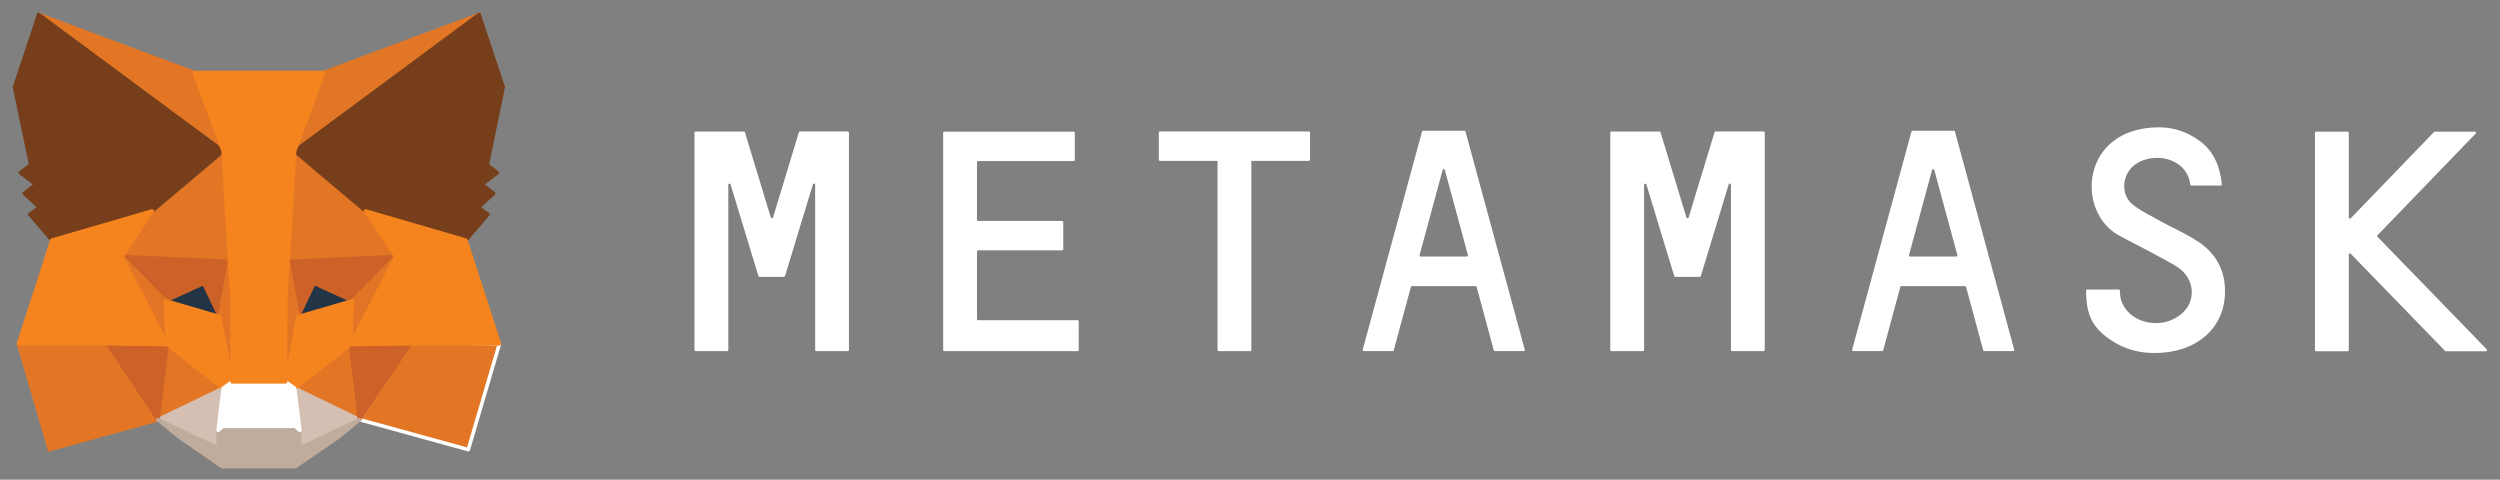 <svg fill="none" height="33" width="172" xmlns="http://www.w3.org/2000/svg"><rect width="100%" height="100%" fill="#808080" stroke="none"/><path d="M151.256 16.64c-.884-.583-1.858-.998-2.78-1.516-.598-.337-1.235-.635-1.754-1.063-.884-.725-.702-2.15.221-2.772 1.325-.882 3.52-.39 3.754 1.412 0 .039.039.065.078.065h2.001c.052 0 .091-.04.078-.091-.104-1.244-.585-2.28-1.468-2.941-.845-.635-1.806-.972-2.833-.972-5.287 0-5.768 5.585-2.923 7.347.325.207 3.118 1.607 4.106 2.216.987.609 1.299 1.723.87 2.604-.39.803-1.403 1.36-2.416 1.296-1.105-.065-1.962-.661-2.261-1.594a2.82 2.82 0 01-.078-.635.084.084 0 00-.078-.078h-2.169c-.039 0-.078.04-.078.078 0 1.568.39 2.436 1.455 3.227 1 .751 2.091 1.062 3.222 1.062 2.962 0 4.495-1.672 4.806-3.408.273-1.697-.233-3.226-1.753-4.237zM57.057 9.047h-2.014a.088.088 0 00-.078.052l-1.78 5.857a.081.081 0 01-.155 0l-1.78-5.857c-.013-.04-.04-.052-.078-.052h-3.313a.084.084 0 00-.078.078v14.953c0 .039.04.078.078.078h2.17c.039 0 .078-.04.078-.078V12.714c0-.09.13-.104.156-.026l1.792 5.896.13.414c.013.04.04.052.078.052h1.663a.088.088 0 00.078-.052l.13-.414 1.793-5.896c.026-.09.156-.065.156.026v11.364c0 .039.039.078.077.078h2.17c.039 0 .078-.04.078-.078V9.125a.083.083 0 00-.078-.078zm60.98 0a.088.088 0 00-.078.052l-1.779 5.857a.081.081 0 01-.156 0l-1.78-5.857c-.013-.04-.039-.052-.078-.052h-3.3a.084.084 0 00-.078.078v14.953c0 .039.039.078.078.078h2.17c.039 0 .078-.04.078-.078V12.714c0-.09.13-.104.156-.026l1.792 5.896.13.414c.013.04.039.052.078.052h1.663a.088.088 0 00.078-.052l.13-.414 1.793-5.896c.026-.09.156-.065.156.026v11.364c0 .039.039.078.078.078h2.169c.039 0 .078-.04.078-.078V9.125a.083.083 0 00-.078-.078zm-27.983 0h-10.25a.084.084 0 00-.078.078v1.866c0 .038.04.077.078.077h3.963v13.01c0 .039.039.078.078.078h2.169c.039 0 .078-.04.078-.078v-13.01h3.962a.084.084 0 00.078-.078V9.125c0-.04-.026-.078-.078-.078zm12.797 15.108h1.974a.082.082 0 00.078-.103l-4.079-15.005c-.013-.04-.039-.052-.078-.052h-2.832a.088.088 0 00-.078.052l-4.08 15.005a.084.084 0 00.079.103h1.975a.088.088 0 00.077-.051l1.183-4.367c.013-.039.039-.052.078-.052h4.365c.039 0 .065.026.078.052l1.182 4.367c.013.026.052.051.078.051zm-5.184-6.608l1.585-5.844a.081.081 0 01.156 0l1.585 5.844c.013.052-.026.104-.078.104h-3.17c-.052 0-.09-.052-.078-.104zm38.857 6.608h1.974a.082.082 0 00.078-.103l-4.079-15.005c-.013-.04-.039-.052-.078-.052h-2.832a.088.088 0 00-.078.052l-4.079 15.005a.082.082 0 00.078.103h1.975a.088.088 0 00.078-.051l1.182-4.367c.013-.039.039-.052.078-.052h4.365c.039 0 .065.026.078.052l1.182 4.367a.088.088 0 00.078.051zm-5.184-6.608l1.585-5.844a.081.081 0 01.156 0l1.585 5.844c.013.052-.026.104-.078.104h-3.17c-.052 0-.091-.052-.078-.104zM67.216 21.94V17.3c0-.038.039-.077.078-.077h5.781a.084.084 0 00.078-.078V15.28a.083.083 0 00-.078-.078h-5.781c-.039 0-.078-.04-.078-.078v-3.965c0-.039.039-.078.078-.078h6.574c.038 0 .077-.039.077-.077V9.138a.082.082 0 00-.077-.078h-8.9a.083.083 0 00-.078.078v14.94c0 .039.039.078.078.078h9.171c.04 0 .078-.04.078-.078v-1.97c0-.039-.039-.077-.078-.077H67.28c-.039-.013-.065-.04-.065-.091zm103.864 2.086l-7.509-7.736a.079.079 0 010-.103l6.756-6.998a.075.075 0 00-.052-.13h-2.767c-.026 0-.039.014-.052.027l-5.729 5.934a.075.075 0 01-.13-.052v-5.83a.083.083 0 00-.078-.078h-2.17a.084.084 0 00-.078.078V24.09c0 .039.039.078.078.078h2.17c.039 0 .078-.04.078-.078v-6.583c0-.065.091-.103.13-.052l6.495 6.687a.099.099 0 00.052.026h2.767c.052-.013.091-.104.039-.143z" fill="#fff"/><g stroke-linecap="round" stroke-linejoin="round" stroke-width=".25"><path d="M32.958 1l-13.134 9.718 2.443-5.727z" fill="#e17726" stroke="#e17726"/><path d="M2.663 1l13.017 9.809-2.325-5.818z" fill="#e27625" stroke="#e27625"/><path d="M28.23 23.533l-3.495 5.339 7.483 2.06 2.143-7.282z" fill="#e27625" stroke="#fff"/><path d="M1.273 23.65l2.13 7.282 7.47-2.06-3.481-5.339zm9.197-9.135L8.392 17.65l7.405.337-.247-7.97zm14.68 0l-5.157-4.587-.169 8.06 7.405-.337zM10.873 28.872l4.482-2.164-3.858-3.006zm9.393-2.164l4.469 2.164-.61-5.17z" fill="#e27625" stroke="#e27625"/><path d="M24.735 28.872l-4.47-2.164.365 2.903-.04 1.23zm-13.862 0l4.158 1.97-.027-1.231.351-2.903z" fill="#d5bfb2" stroke="#d5bfb2"/><path d="M15.108 21.784l-3.715-1.088 2.624-1.205zm5.405 0l1.091-2.293 2.637 1.205z" fill="#233447" stroke="#233447"/><path d="M10.873 28.872l.65-5.339-4.131.117zm13.225-5.339l.637 5.339 3.494-5.222zm3.131-5.883l-7.405.338.688 3.796 1.092-2.293 2.637 1.205zm-15.836 3.046l2.624-1.205 1.091 2.293.689-3.797-7.405-.336z" fill="#cc6228" stroke="#cc6228"/><path d="M8.392 17.65l3.105 6.052-.104-3.006zm15.849 3.046l-.117 3.006 3.105-6.051zm-8.444-2.708l-.688 3.796.87 4.484.195-5.91zm4.027 0l-.364 2.358.182 5.921.87-4.483z" fill="#e27525" stroke="#e27525"/><path d="M20.513 21.784l-.87 4.484.623.44 3.858-3.006.117-3.006zm-9.12-1.088l.104 3.006 3.858 3.006.624-.44-.87-4.484z" fill="#f5841f" stroke="#f5841f"/><path d="M20.59 30.842l.04-1.231-.338-.285h-4.963l-.325.285.026 1.23-4.157-1.969 1.455 1.192 2.95 2.035h5.053l2.962-2.035 1.442-1.192z" fill="#c0ac9d" stroke="#c0ac9d"/><path d="M20.266 26.708l-.624-.44H15.98l-.624.44-.35 2.903.324-.285h4.963l.338.285z" fill="#fff" stroke="#fff"/><path d="M33.517 11.353L34.62 5.99 32.958 1l-12.692 9.394 4.885 4.12 6.898 2.01 1.52-1.776-.663-.48 1.053-.958-.806-.622 1.052-.804zM1 5.989l1.117 5.364-.714.532 1.065.803-.805.622 1.052.959-.663.48 1.52 1.774 6.899-2.008 4.884-4.12L2.663 1z" fill="#763e1a" stroke="#763e1a"/><path d="M32.049 16.523l-6.898-2.008 2.078 3.136-3.105 6.05 4.106-.05h6.131zM10.47 14.515l-6.898 2.008-2.3 7.127h6.12l4.105.052-3.105-6.051zm9.354 3.473l.442-7.594 2-5.403h-8.911l2 5.403.442 7.594.169 2.384.013 5.896h3.663l.013-5.896z" fill="#f5841f" stroke="#f5841f"/></g></svg>